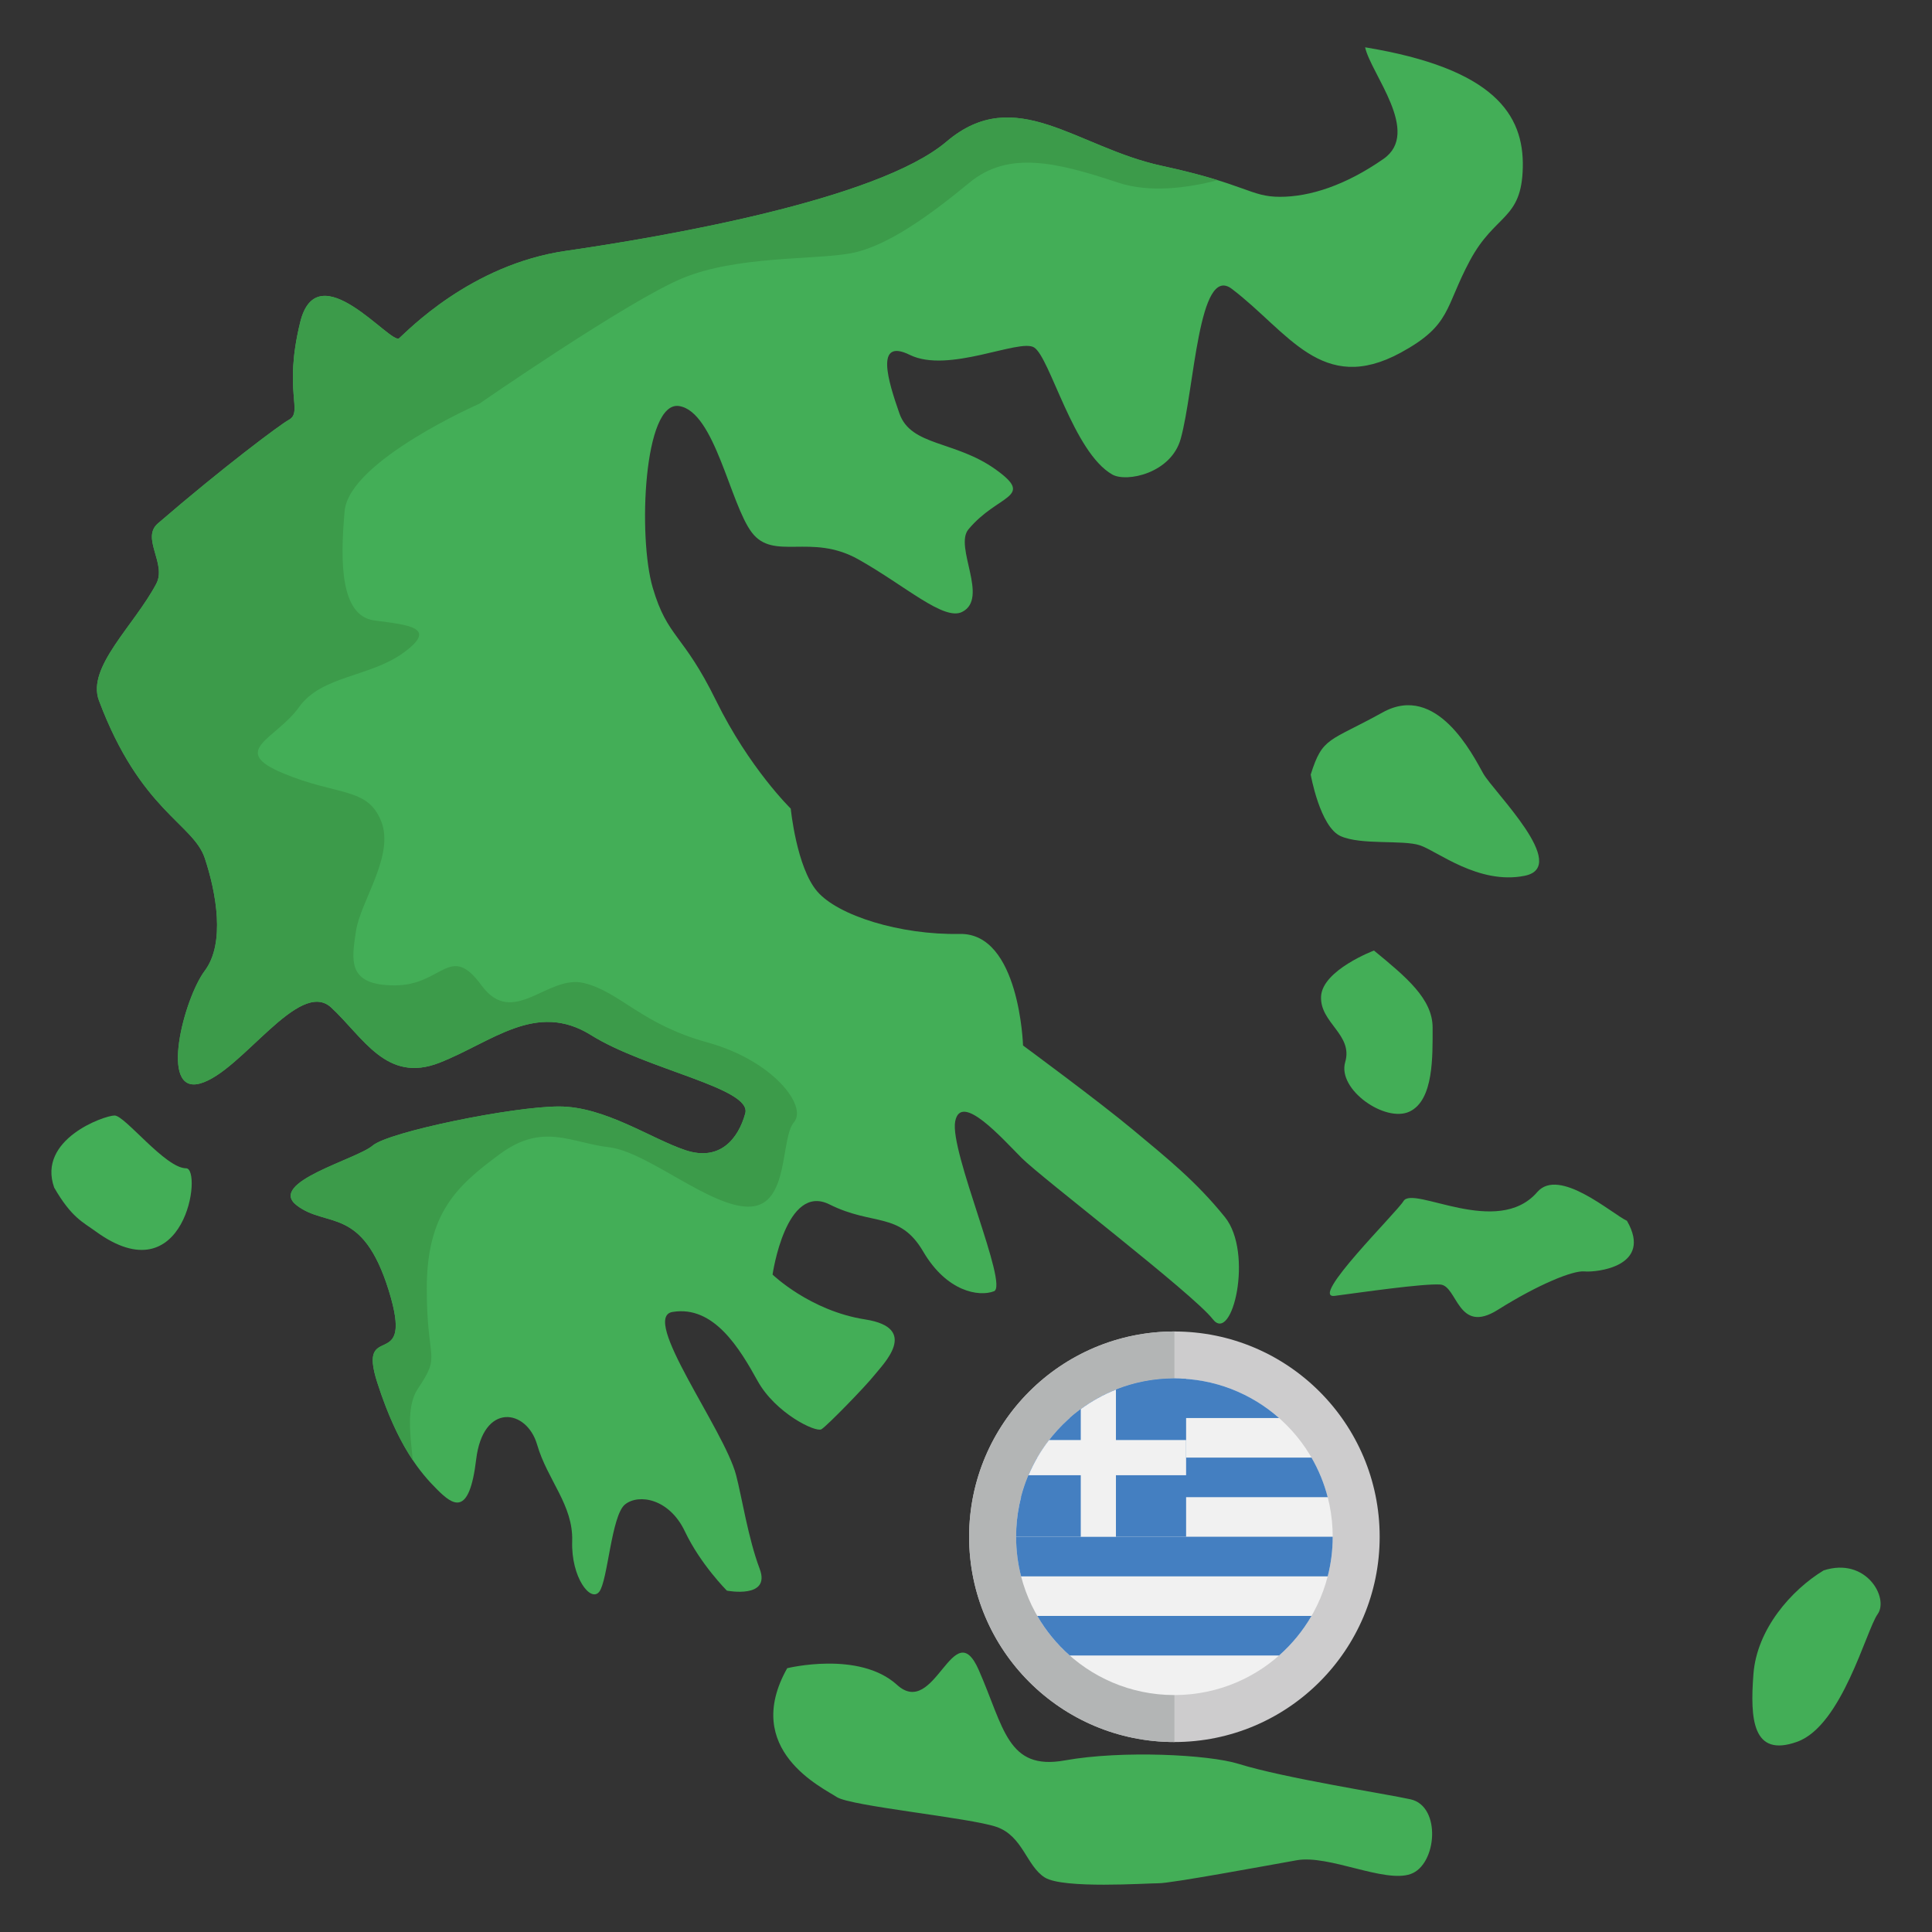<svg enable-background="new 0 0 283.465 283.465" height="512" viewBox="0 0 283.465 283.465" width="512" xmlns="http://www.w3.org/2000/svg"><rect x="0" y="0" width="283.465" height="283.465" fill="#333333" stroke="none"/><g id="Layer_1_13_"><g clip-rule="evenodd" fill-rule="evenodd"><path d="m200.291 6.941c.844 3.882 8.269 12.487 2.701 16.369-5.567 3.88-10.799 5.567-15.186 5.567s-4.894-1.855-17.38-4.556c-12.486-2.7-21.429-12.149-31.553-3.543-10.123 8.605-41.842 14.004-55.847 16.029s-23.286 11.812-24.467 12.824-11.98-12.655-14.511-2.362c-2.531 10.291.505 13.16-1.688 14.342-1.215.653-9.644 6.952-19.199 15.191-2.499 2.155 1.332 5.902-.236 8.858-3.257 6.146-10.235 12.243-8.408 17.12 6.073 16.196 13.837 18.054 15.525 23.117 1.687 5.063 3.037 12.487 0 16.537-3.037 4.047-6.749 18.221-.675 16.535 6.074-1.687 14.51-15.524 19.235-11.136 4.724 4.387 8.1 11.137 15.861 8.099s14.173-9.112 22.273-4.05c8.099 5.062 23.623 7.761 22.61 11.474-1.012 3.712-3.713 7.087-8.775 5.4s-11.811-6.413-18.56-6.413c-6.75 0-24.973 3.714-27.334 5.738-2.363 2.025-15.524 5.399-11.137 8.774s9.618 0 13.498 12.485c3.881 12.486-4.724 4.05-1.687 13.498 3.038 9.449 6.413 13.331 8.775 15.693 2.361 2.362 4.724 4.049 5.737-4.387 1.012-8.437 7.424-7.424 8.942-2.193 1.518 5.23 5.316 8.856 5.147 14.172-.168 5.315 2.701 9.028 3.966 7.425 1.266-1.603 1.772-11.222 3.797-12.824 2.024-1.602 6.496-.844 8.774 3.966 2.278 4.809 6.159 8.69 6.159 8.69s6.499 1.265 4.811-3.207-2.616-10.547-3.459-13.751c-1.77-6.726-14.102-23.134-9.329-23.93 6.074-1.013 9.875 5.4 12.489 10.124s8.521 7.593 9.364 7.087c.843-.507 6.496-6.328 7.762-7.931s6.748-6.919-1.35-8.184c-8.099-1.265-13.584-6.581-13.584-6.581s1.944-13.499 8.354-10.293c6.411 3.206 10.292 1.012 13.751 6.919 3.46 5.906 8.188 6.666 10.381 5.822 2.194-.844-6.534-20.536-5.691-24.922s6.918 2.532 9.787 5.399c2.869 2.869 25.142 19.911 28.01 23.623 2.869 3.712 5.998-9.747 1.78-14.977s-8.439-8.606-13.5-12.825c-5.061-4.218-16.121-12.356-16.121-12.356s-.506-16.536-9.28-16.369c-8.774.169-17.885-2.698-20.923-6.242-3.037-3.545-3.881-12.149-3.881-12.149s-6.072-5.905-10.965-15.86c-4.893-9.956-7.086-9.112-9.28-16.536-2.194-7.426-1.35-27.506 3.881-26.662 5.23.843 7.448 14.327 10.653 18.547 3.206 4.219 8.699.057 15.616 3.937 6.918 3.881 12.541 9.07 15.24 7.72 3.985-1.992-1.204-9.552.925-12.111 4.35-5.226 9.873-4.595 3.968-8.813s-12.399-3.375-14.086-8.184c-1.688-4.809-3.627-11.136 1.518-8.605 5.664 2.786 16.085-2.434 18.233-1.094 2.343 1.461 5.749 15.4 11.481 18.65 2.082 1.181 8.615-.159 10.031-5.234 2.023-7.253 2.603-25.724 7.495-22.013 8.282 6.282 13.214 15.678 24.813 9.352 7.426-4.049 6.414-6.581 10.125-13.498 3.712-6.919 7.593-5.907 7.761-13.669.173-7.762-4.214-14.512-23.137-17.623z" fill="#43ae57"/><path d="m178.658 26.435c-1.994-.616-4.608-1.329-8.234-2.113-12.486-2.7-21.429-12.149-31.553-3.544-10.123 8.605-41.841 14.004-55.847 16.029-14.005 2.025-23.286 11.812-24.466 12.823-1.181 1.012-11.981-12.655-14.511-2.362-2.53 10.292.505 13.161-1.688 14.342-1.214.653-9.643 6.952-19.198 15.191-2.499 2.155 1.331 5.902-.236 8.859-3.257 6.146-10.235 12.243-8.408 17.12 6.073 16.197 13.836 18.055 15.524 23.117 1.688 5.063 3.037 12.488 0 16.537-3.038 4.048-6.749 18.222-.675 16.535s14.51-15.524 19.236-11.136c4.724 4.387 8.099 11.137 15.861 8.1s14.172-9.112 22.273-4.05c8.099 5.062 23.623 7.762 22.611 11.474-1.013 3.712-3.713 7.088-8.775 5.4-5.061-1.688-11.81-6.413-18.56-6.413s-24.973 3.713-27.335 5.738c-2.363 2.024-15.523 5.399-11.137 8.773 4.387 3.376 9.618 0 13.499 12.486 3.881 12.487-4.724 4.05-1.687 13.499 1.714 5.333 3.536 8.893 5.223 11.406-.371-3.5-.992-7.906.704-10.441 3.539-5.29 1.339-3.681 1.339-14.724s4.351-15.059 10.708-19.744c6.357-4.684 10.374-1.673 16.063-1.004 5.69.67 15.059 9.036 20.747 8.701s4.35-10.039 6.358-12.381-3.012-9.035-12.717-11.713c-9.704-2.677-12.716-7.362-18.07-8.701-5.354-1.338-10.409 6.693-15.06.337s-5.689 0-12.716 0-6.358-3.681-5.689-8.031 5.689-11.044 3.681-16.063-6.357-3.681-14.389-7.028-1.004-5.02 2.342-9.704c3.346-4.685 10.374-4.35 15.394-8.031s.669-4.016-4.351-4.686-5.02-8.701-4.35-16.063 19.744-15.727 19.744-15.727 21.751-15.059 29.782-18.405c8.032-3.346 19.409-2.677 24.763-3.681 5.355-1.004 11.713-5.688 17.401-10.374s12.716-3.011 21.752 0c4.718 1.572 10.344.774 14.647-.348z" fill="#3c9b4a"/><g fill="#43ae57"><path d="m115.499 244.761s10.554-2.612 16.122 2.45c5.568 5.061 8.267-10.631 11.979-2.194 3.713 8.438 4.179 14.792 12.614 13.274 8.435-1.517 21.158-.852 25.486.498 6.743 2.104 21.641 4.404 25.254 5.208 4.555 1.012 3.882 9.618.001 10.967s-11.98-2.869-16.704-2.025c-4.724.843-18.393 3.374-20.249 3.374s-14.005.844-16.705-.843c-2.699-1.688-3.206-6.074-7.086-7.424-3.882-1.349-21.43-3.037-23.454-4.388-2.025-1.351-14.007-6.918-7.258-18.897z"/><path d="m267.561 230.414c-4.725 2.868-9.787 8.605-10.293 15.186s-.168 12.317 6.412 9.955c6.581-2.362 10.124-16.367 11.811-18.73 1.688-2.362-1.687-8.436-7.93-6.411z"/><path d="m238.71 179.118c-2.193-1.012-9.954-7.93-13.161-4.218-5.857 6.782-18.217-1.022-19.622 1.322-1.013 1.688-13.969 14.413-10.089 13.907s12.953-1.831 15.483-1.661c2.531.169 2.531 7.425 8.437 3.713 5.906-3.713 11.022-5.805 12.71-5.637 1.687.168 10.124-.676 6.242-7.426z"/><path d="m192.309 113.649c1.752-5.582 2.64-4.745 10.57-9.132 7.93-4.388 13.221 6.264 14.739 8.964 1.519 2.699 12.825 13.668 6.076 15.017-6.75 1.348-12.82-3.625-15.351-4.469-2.53-.844-8.606-.001-11.642-1.351s-4.392-9.029-4.392-9.029z"/><path d="m201.59 139.465c4.724 3.881 8.605 7.088 8.605 11.306s.168 10.63-3.375 12.317c-3.543 1.688-10.631-3.206-9.45-7.255 1.182-4.049-3.712-5.736-3.543-9.617.17-3.882 7.763-6.751 7.763-6.751z"/><path d="m7.953 174.252c2.532 4.389 4.221 5.063 6.075 6.413 13.193 9.599 15.706-9.253 13.277-9.253-3.037 0-8.973-7.744-10.49-7.744-1.519 0-11.392 3.499-8.862 10.584z"/></g><g><circle cx="172.309" cy="225.475" fill="#cdcccd" r="30.118"/><path d="m172.309 255.593c-16.635 0-30.119-13.484-30.119-30.118s13.484-30.119 30.119-30.119z" fill="#b3b5b5"/></g><g><path d="m172.242 248.701h.133c12.796-.036 23.161-10.421 23.161-23.226 0-12.828-10.399-23.226-23.227-23.226s-23.226 10.398-23.226 23.226c0 12.805 10.363 23.19 23.159 23.226z" fill="#f1f1f1"/><g fill="#447fc1"><path d="m156.948 208.055h30.722c-4.094-3.613-9.472-5.806-15.362-5.806-5.889-.001-11.265 2.192-15.36 5.806z"/><path d="m149.813 219.669h44.99c-.53-2.06-1.336-4.01-2.375-5.806h-40.238c-1.04 1.796-1.847 3.746-2.377 5.806z"/><path d="m149.814 231.282h44.989c.477-1.856.733-3.801.733-5.807h-46.453c0 2.005.254 3.95.731 5.807z"/><path d="m156.947 242.894h30.724c1.881-1.661 3.492-3.621 4.757-5.807h-40.238c1.265 2.186 2.876 4.146 4.757 5.807z"/><path d="m149.083 225.475h24.943v-23.163c-.567-.041-1.139-.064-1.717-.064-12.828 0-23.226 10.398-23.226 23.227z"/></g><path d="m150.904 216.443h23.121v-5.161h-20.102c-1.216 1.572-2.235 3.304-3.019 5.161z" fill="#f1f1f1"/><path d="m158.57 225.475h5.161v-21.59c-1.849.735-3.581 1.701-5.161 2.862z" fill="#f1f1f1"/></g></g></g></svg>
